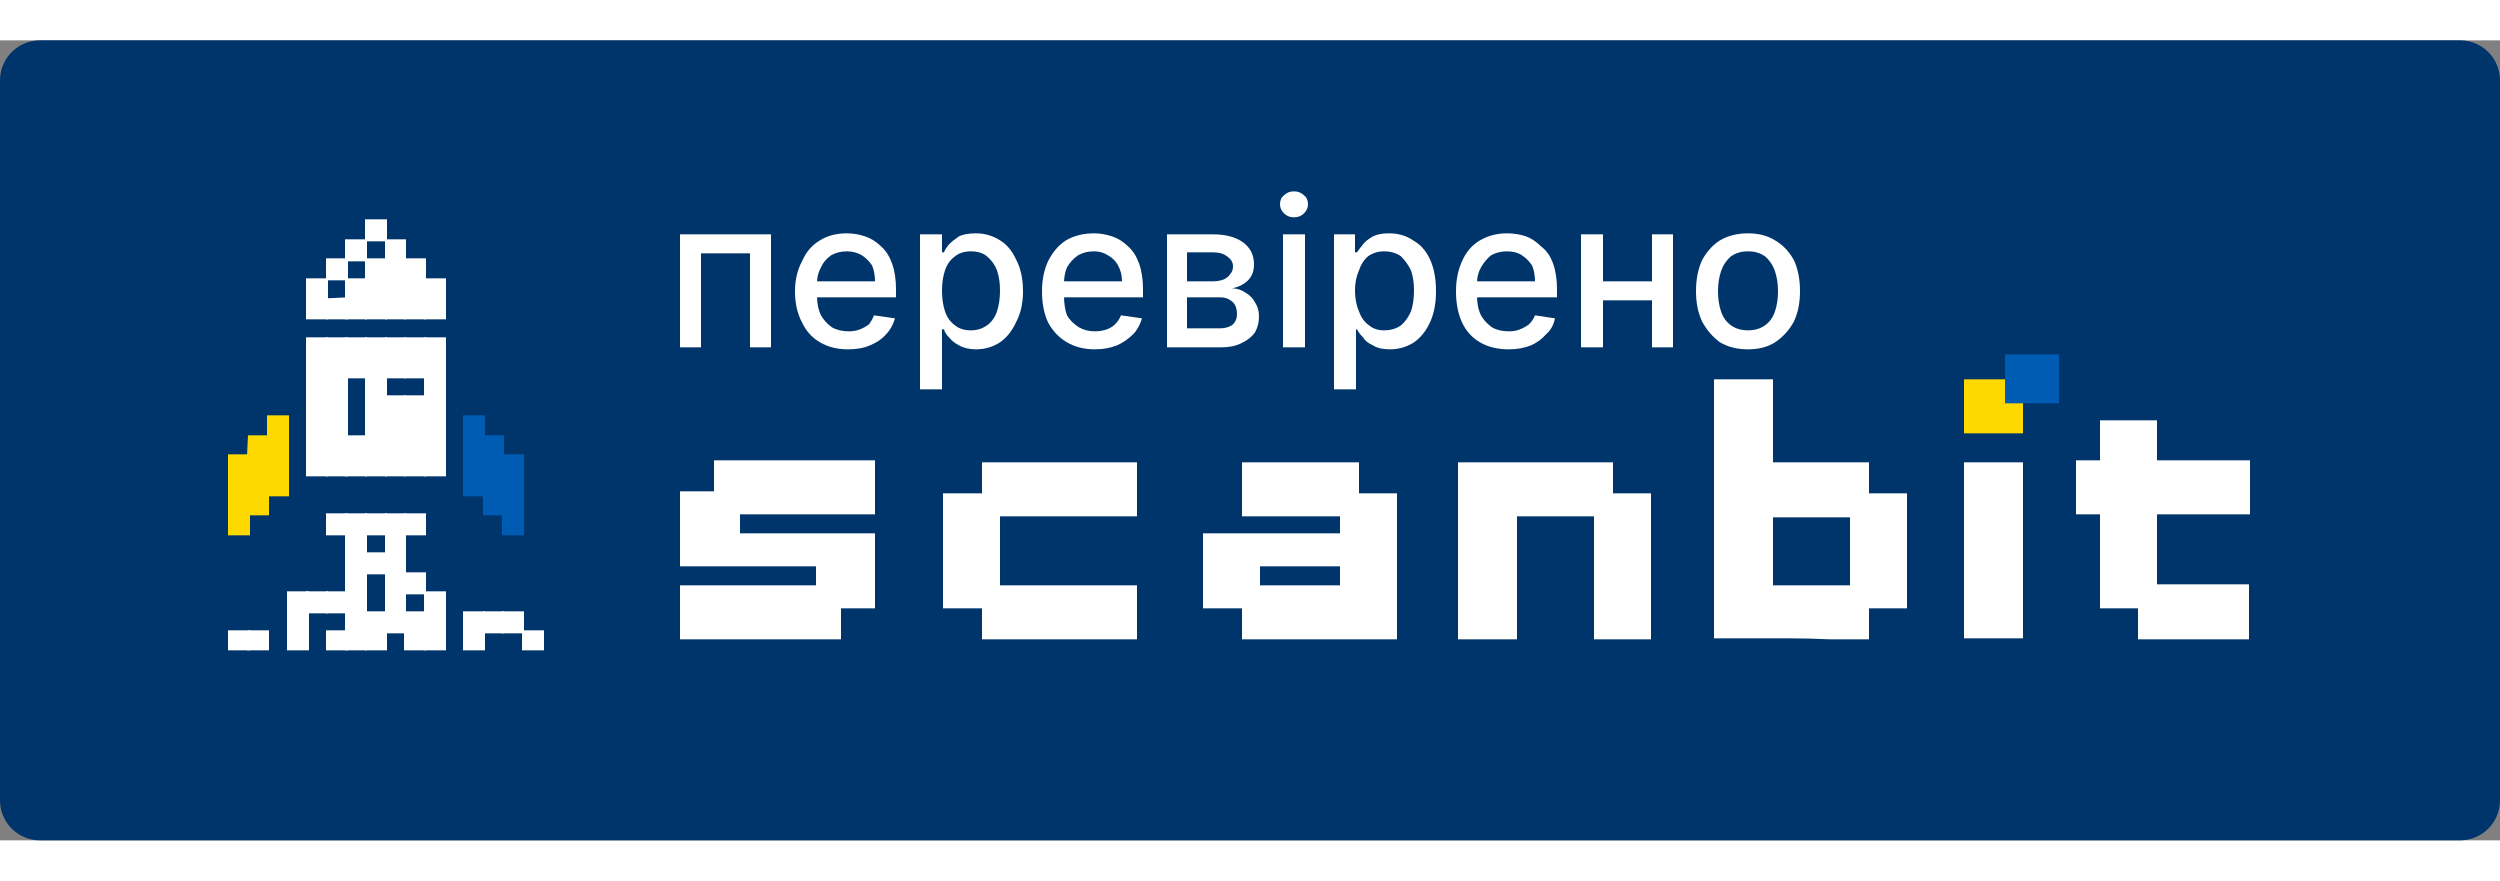 <?xml version="1.0" encoding="UTF-8"?> <svg xmlns="http://www.w3.org/2000/svg" version="1.2" viewBox="0 0 250 80" width="88" height="31"><rect x="0" y="0" width="250" height="80" fill="#808080" stroke="none"/><title>f-ua</title><defs><clipPath id="cp1"><path d="m4 0h242c2.21 0 4 1.79 4 4v72c0 2.21-1.79 4-4 4h-242c-2.21 0-4-1.79-4-4v-72c0-2.21 1.79-4 4-4z"></path></clipPath><clipPath id="cp2"><path d="m13 14h47v47h-47z"></path></clipPath><clipPath id="cp3"><path d="m68 29h157v33h-157z"></path></clipPath><clipPath id="cp4"><path d="m225 29h-157v33h157z"></path></clipPath></defs><style> .s0 { fill: #00356c } .s1 { fill: #ffffff } .s2 { fill: #fdd900 } .s3 { fill: #005cb3 } </style><g id="Clip-Path" clip-path="url(#cp1)"><g><path class="s0" d="m250 0h-250v80h250z"></path><g id="Clip-Path" clip-path="url(#cp2)"><g><path fill-rule="evenodd" class="s1" d="m30.6 23.8h2.2v2.2h-2.2z"></path><path fill-rule="evenodd" class="s1" d="m32.6 21.8h2.2v2.2h-2.2z"></path><path fill-rule="evenodd" class="s1" d="m34.5 19.9h2.2v2.2h-2.2z"></path><path fill-rule="evenodd" class="s1" d="m36.5 17.9h2.2v2.2h-2.2z"></path><path fill-rule="evenodd" class="s1" d="m42.4 25.8l2.2-0.1v2.2h-2.2z"></path><path fill-rule="evenodd" class="s1" d="m42.4 29.7h2.2v2.2h-2.2z"></path><path fill-rule="evenodd" class="s1" d="m42.4 31.6h2.2v2.2h-2.2z"></path><path fill-rule="evenodd" class="s1" d="m42.4 33.6h2.2v2.2h-2.2z"></path><path fill-rule="evenodd" class="s1" d="m42.4 35.5h2.2v2.2h-2.2z"></path><path fill-rule="evenodd" class="s1" d="m42.4 37.5h2.2v2.2h-2.2z"></path><path fill-rule="evenodd" class="s1" d="m42.4 39.5h2.2v2.1h-2.2z"></path><path fill-rule="evenodd" class="s1" d="m42.4 41.4h2.2v2.2h-2.2z"></path><path fill-rule="evenodd" class="s1" d="m42.4 23.8h2.2v2.2h-2.2z"></path><path fill-rule="evenodd" class="s1" d="m40.4 25.8l2.2-0.1v2.2h-2.2z"></path><path fill-rule="evenodd" class="s1" d="m40.4 29.7h2.2v2.2h-2.2z"></path><path fill-rule="evenodd" class="s1" d="m40.4 31.6h2.2v2.2h-2.2z"></path><path fill-rule="evenodd" class="s1" d="m40.4 35.5h2.2v2.2h-2.2z"></path><path fill-rule="evenodd" class="s1" d="m40.4 37.5h2.2v2.2h-2.2z"></path><path fill-rule="evenodd" class="s1" d="m40.4 39.5h2.2v2.1h-2.2z"></path><path fill-rule="evenodd" class="s1" d="m40.4 41.4h2.2v2.2h-2.2z"></path><path fill-rule="evenodd" class="s1" d="m40.4 23.8h2.2v2.2h-2.2z"></path><path fill-rule="evenodd" class="s1" d="m40.4 21.8h2.2v2.2h-2.2z"></path><path fill-rule="evenodd" class="s1" d="m38.5 25.8l2.1-0.1v2.2h-2.1z"></path><path fill-rule="evenodd" class="s1" d="m38.5 29.7h2.1v2.2h-2.1z"></path><path fill-rule="evenodd" class="s1" d="m38.5 31.6h2.1v2.2h-2.1z"></path><path fill-rule="evenodd" class="s1" d="m38.5 35.5h2.1v2.2h-2.1z"></path><path fill-rule="evenodd" class="s1" d="m38.5 37.5h2.1v2.2h-2.1z"></path><path fill-rule="evenodd" class="s1" d="m38.5 39.5h2.1v2.1h-2.1z"></path><path fill-rule="evenodd" class="s1" d="m38.5 41.4h2.1v2.2h-2.1z"></path><path fill-rule="evenodd" class="s1" d="m38.5 23.8h2.1v2.2h-2.1z"></path><path fill-rule="evenodd" class="s1" d="m38.5 21.8h2.1v2.2h-2.1z"></path><path fill-rule="evenodd" class="s1" d="m38.5 19.9h2.1v2.2h-2.1z"></path><path fill-rule="evenodd" class="s1" d="m36.5 25.8l2.2-0.1v2.2h-2.2z"></path><path fill-rule="evenodd" class="s1" d="m36.5 29.7h2.2v2.2h-2.2z"></path><path fill-rule="evenodd" class="s1" d="m36.5 31.6h2.2v2.2h-2.2z"></path><path fill-rule="evenodd" class="s1" d="m36.5 33.6h2.2v2.2h-2.2z"></path><path fill-rule="evenodd" class="s1" d="m36.5 35.5h2.2v2.2h-2.2z"></path><path fill-rule="evenodd" class="s1" d="m36.5 37.5h2.2v2.2h-2.2z"></path><path fill-rule="evenodd" class="s1" d="m36.5 39.5h2.2v2.1h-2.2z"></path><path fill-rule="evenodd" class="s1" d="m36.5 41.4h2.2v2.2h-2.2z"></path><path fill-rule="evenodd" class="s1" d="m38.5 47.3h2.1v2.2h-2.1z"></path><path fill-rule="evenodd" class="s1" d="m38.5 49.3h2.1v2.1h-2.1z"></path><path fill-rule="evenodd" class="s1" d="m38.5 51.2h2.1v2.2h-2.1z"></path><path fill-rule="evenodd" class="s1" d="m38.5 53.2h2.1v2.2h-2.1z"></path><path fill-rule="evenodd" class="s1" d="m40.4 53.2h2.2v2.2h-2.2z"></path><path fill-rule="evenodd" class="s1" d="m42.4 55.1h2.2v2.2h-2.2z"></path><path fill-rule="evenodd" class="s1" d="m42.4 57.1h2.2v2.2h-2.2z"></path><path fill-rule="evenodd" class="s1" d="m46.3 57.1h2.2v2.2h-2.2z"></path><path fill-rule="evenodd" class="s1" d="m50.2 57.1h2.2v2.2h-2.2z"></path><path fill-rule="evenodd" class="s1" d="m48.3 57.1h2.1v2.2h-2.1z"></path><path fill-rule="evenodd" class="s1" d="m40.4 57.1h2.2v2.2h-2.2z"></path><path fill-rule="evenodd" class="s1" d="m38.5 55.1h2.1v2.2h-2.1z"></path><path fill-rule="evenodd" class="s1" d="m38.5 57.1h2.1v2.2h-2.1z"></path><path fill-rule="evenodd" class="s1" d="m40.4 47.3h2.2v2.2h-2.2z"></path><path fill-rule="evenodd" class="s1" d="m36.5 23.8h2.2v2.2h-2.2z"></path><path fill-rule="evenodd" class="s1" d="m36.5 21.8h2.2v2.2h-2.2z"></path><path fill-rule="evenodd" class="s1" d="m34.5 25.8l2.2-0.1v2.2h-2.2z"></path><path fill-rule="evenodd" class="s1" d="m34.5 29.7h2.2v2.2h-2.2z"></path><path fill-rule="evenodd" class="s1" d="m34.5 31.6h2.2v2.2h-2.2z"></path><path fill-rule="evenodd" class="s1" d="m34.5 39.5h2.2v2.1h-2.2z"></path><path fill-rule="evenodd" class="s1" d="m34.5 41.4h2.2v2.2h-2.2z"></path><path fill-rule="evenodd" class="s1" d="m36.5 47.3h2.2v2.2h-2.2z"></path><path fill-rule="evenodd" class="s1" d="m36.5 51.2h2.2v2.2h-2.2z"></path><path fill-rule="evenodd" class="s1" d="m36.5 57.1h2.2v2.2h-2.2z"></path><path fill-rule="evenodd" class="s1" d="m34.5 23.8h2.2v2.2h-2.2z"></path><path fill-rule="evenodd" class="s1" d="m32.6 25.8l2.2-0.1v2.2h-2.2z"></path><path fill-rule="evenodd" class="s1" d="m32.6 29.7h2.2v2.2h-2.2z"></path><path fill-rule="evenodd" class="s1" d="m30.6 29.7h2.2v2.2h-2.2z"></path><path fill-rule="evenodd" class="s1" d="m32.6 31.6h2.2v2.2h-2.2z"></path><path fill-rule="evenodd" class="s1" d="m32.6 33.6h2.2v2.2h-2.2z"></path><path fill-rule="evenodd" class="s1" d="m32.6 35.5h2.2v2.2h-2.2z"></path><path fill-rule="evenodd" class="s1" d="m32.6 37.5h2.2v2.2h-2.2z"></path><path fill-rule="evenodd" class="s1" d="m32.6 39.5h2.2v2.1h-2.2z"></path><path fill-rule="evenodd" class="s1" d="m32.6 41.4h2.2v2.2h-2.2z"></path><path fill-rule="evenodd" class="s1" d="m34.5 47.3h2.2v2.2h-2.2z"></path><path fill-rule="evenodd" class="s1" d="m34.5 49.3h2.2v2.1h-2.2z"></path><path fill-rule="evenodd" class="s1" d="m34.5 51.2h2.2v2.2h-2.2z"></path><path fill-rule="evenodd" class="s1" d="m34.5 53.2h2.2v2.2h-2.2z"></path><path fill-rule="evenodd" class="s1" d="m34.5 55.1h2.2v2.2h-2.2z"></path><path fill-rule="evenodd" class="s1" d="m32.6 55.1h2.2v2.2h-2.2z"></path><path fill-rule="evenodd" class="s1" d="m30.6 55.1h2.2v2.2h-2.2z"></path><path fill-rule="evenodd" class="s1" d="m28.7 55.1h2.2v2.2h-2.2z"></path><path fill-rule="evenodd" class="s1" d="m28.7 59h2.2v2.2h-2.2z"></path><path fill-rule="evenodd" class="s1" d="m24.8 59h2.1v2.2h-2.2z"></path><path fill-rule="evenodd" class="s1" d="m22.8 59h2.2v2.2h-2.2z"></path><path fill-rule="evenodd" class="s1" d="m28.7 57.1h2.2v2.2h-2.2z"></path><path fill-rule="evenodd" class="s1" d="m34.5 57.1h2.2v2.2h-2.2z"></path><path fill-rule="evenodd" class="s1" d="m34.5 59h2.2v2.2h-2.2z"></path><path fill-rule="evenodd" class="s1" d="m36.5 59h2.2v2.2h-2.2z"></path><path fill-rule="evenodd" class="s1" d="m40.4 59h2.2v2.2h-2.2z"></path><path fill-rule="evenodd" class="s1" d="m42.4 59h2.2v2.2h-2.2z"></path><path fill-rule="evenodd" class="s1" d="m46.3 59h2.2v2.2h-2.2z"></path><path fill-rule="evenodd" class="s1" d="m52.2 59h2.2v2.2h-2.2z"></path><path fill-rule="evenodd" class="s1" d="m32.6 59h2.2v2.2h-2.2z"></path><path fill-rule="evenodd" class="s1" d="m32.6 47.3h2.2v2.2h-2.2z"></path><path fill-rule="evenodd" class="s1" d="m30.6 25.8l2.2-0.1v2.2h-2.2z"></path><path fill-rule="evenodd" class="s1" d="m30.6 31.6h2.2v2.2h-2.2z"></path><path fill-rule="evenodd" class="s1" d="m30.6 33.6h2.2v2.2h-2.2z"></path><path fill-rule="evenodd" class="s1" d="m30.6 35.5h2.2v2.2h-2.2z"></path><path fill-rule="evenodd" class="s2" d="m26.7 37.5h2.2v2.2h-2.2z"></path><path fill-rule="evenodd" class="s2" d="m26.7 39.5h2.2v2.1h-2.2z"></path><path fill-rule="evenodd" class="s2" d="m26.7 41.4h2.2v2.2h-2.2z"></path><path fill-rule="evenodd" class="s2" d="m26.7 43.4h2.2v2.2h-2.2z"></path><path fill-rule="evenodd" class="s2" d="m24.8 45.3h2.1v2.2h-2.2z"></path><path fill-rule="evenodd" class="s2" d="m22.8 47.3h2.2v2.2h-2.2z"></path><path fill-rule="evenodd" class="s2" d="m24.8 43.4h2.1v2.2h-2.2z"></path><path fill-rule="evenodd" class="s2" d="m22.8 45.3h2.2v2.2h-2.2z"></path><path fill-rule="evenodd" class="s2" d="m24.8 41.4h2.1v2.2h-2.2z"></path><path fill-rule="evenodd" class="s2" d="m22.8 43.4h2.2v2.2h-2.2z"></path><path fill-rule="evenodd" class="s2" d="m24.8 39.5h2.1v2.1h-2.2z"></path><path fill-rule="evenodd" class="s2" d="m22.8 41.4h2.2v2.2h-2.2z"></path><path fill-rule="evenodd" class="s3" d="m48.5 37.5h-2.2v2.2h2.2z"></path><path fill-rule="evenodd" class="s3" d="m48.5 39.5h-2.2v2.1h2.2z"></path><path fill-rule="evenodd" class="s3" d="m48.5 41.4h-2.2v2.2h2.2z"></path><path fill-rule="evenodd" class="s3" d="m48.5 43.4h-2.2v2.2h2.2z"></path><path fill-rule="evenodd" class="s3" d="m50.4 45.3h-2.1v2.2h2.1z"></path><path fill-rule="evenodd" class="s3" d="m52.4 47.3h-2.2v2.2h2.2z"></path><path fill-rule="evenodd" class="s3" d="m50.4 43.4h-2.1v2.2h2.1z"></path><path fill-rule="evenodd" class="s3" d="m52.4 45.3h-2.2v2.2h2.2z"></path><path fill-rule="evenodd" class="s3" d="m50.4 41.4h-2.1v2.2h2.1z"></path><path fill-rule="evenodd" class="s3" d="m52.4 43.4h-2.2v2.2h2.2z"></path><path fill-rule="evenodd" class="s3" d="m50.4 39.5h-2.1v2.1h2.1z"></path><path fill-rule="evenodd" class="s3" d="m52.4 41.4h-2.2v2.2h2.2z"></path><path fill-rule="evenodd" class="s1" d="m30.6 37.5h2.2v2.2h-2.2z"></path><path fill-rule="evenodd" class="s1" d="m30.6 39.5h2.2v2.1h-2.2z"></path><path fill-rule="evenodd" class="s1" d="m30.6 41.4h2.2v2.2h-2.2z"></path></g></g><path class="s1" d="m68 30.7v-11.3h9.1v11.3h-2.1v-9.4h-4.9v9.4z"></path><path class="s1" d="m84.8 30.9q-1.6 0-2.8-0.7-1.2-0.7-1.8-2-0.7-1.3-0.7-3.1 0-1.7 0.7-3 0.6-1.4 1.8-2.1 1.1-0.7 2.7-0.7 0.9 0 1.8 0.3 0.9 0.3 1.6 1 0.7 0.6 1.1 1.7 0.4 1.1 0.4 2.6v0.8h-8.8v-1.6h6.7q0-0.9-0.3-1.6-0.4-0.6-1-1-0.7-0.4-1.5-0.4-0.9 0-1.6 0.4-0.7 0.5-1 1.2-0.4 0.7-0.4 1.6v1.2q0 1.2 0.4 2 0.4 0.7 1.1 1.2 0.7 0.4 1.7 0.4 0.6 0 1.1-0.2 0.5-0.2 0.9-0.5 0.3-0.4 0.5-0.9l2.1 0.3q-0.3 1-0.9 1.6-0.6 0.7-1.6 1.1-0.9 0.4-2.2 0.4z"></path><path class="s1" d="m92 34.9v-15.5h2.2v1.8h0.2q0.1-0.3 0.5-0.8 0.4-0.4 1-0.8 0.6-0.3 1.7-0.3 1.3 0 2.4 0.7 1 0.6 1.6 1.9 0.7 1.3 0.7 3.2 0 1.8-0.7 3.1-0.6 1.3-1.6 2-1.1 0.7-2.4 0.7-1 0-1.7-0.4-0.6-0.3-1-0.8-0.4-0.4-0.5-0.8h-0.2v6zm2.2-9.9q0 1.2 0.3 2.1 0.3 0.9 1 1.4 0.6 0.5 1.6 0.5 0.9 0 1.6-0.5 0.7-0.5 1-1.4 0.3-0.9 0.3-2.1 0-1.1-0.3-2-0.3-0.8-1-1.4-0.6-0.5-1.6-0.5-1 0-1.6 0.5-0.7 0.5-1 1.4-0.3 0.9-0.3 2z"></path><path class="s1" d="m109.5 30.9q-1.6 0-2.8-0.7-1.2-0.7-1.9-2-0.6-1.3-0.6-3.1 0-1.7 0.6-3 0.7-1.4 1.8-2.1 1.2-0.7 2.8-0.7 0.9 0 1.8 0.3 0.9 0.3 1.6 1 0.7 0.6 1.1 1.7 0.4 1.1 0.4 2.6v0.8h-8.9v-1.6h6.8q0-0.9-0.4-1.6-0.3-0.6-1-1-0.6-0.4-1.4-0.4-0.9 0-1.6 0.4-0.7 0.5-1.1 1.2-0.3 0.7-0.3 1.6v1.2q0 1.2 0.3 2 0.4 0.7 1.2 1.2 0.7 0.4 1.6 0.4 0.6 0 1.2-0.2 0.5-0.2 0.8-0.5 0.4-0.4 0.6-0.9l2.1 0.3q-0.3 1-0.9 1.6-0.7 0.7-1.6 1.1-1 0.4-2.2 0.4z"></path><path class="s1" d="m116.7 30.7v-11.3h4.6q1.9 0 3 0.8 1.1 0.8 1.1 2.2 0 1-0.6 1.6-0.6 0.6-1.6 0.8 0.7 0 1.3 0.4 0.7 0.4 1 1 0.4 0.6 0.4 1.4 0 0.9-0.4 1.6-0.5 0.7-1.4 1.1-0.8 0.4-2 0.4zm2-1.9h3.3q0.8 0 1.3-0.4 0.4-0.4 0.4-1 0-0.8-0.4-1.2-0.5-0.5-1.3-0.5h-3.3zm0-4.7h2.6q0.6 0 1.1-0.2 0.4-0.2 0.6-0.5 0.3-0.3 0.3-0.8 0-0.6-0.6-1-0.5-0.4-1.4-0.4h-2.6z"></path><path class="s1" d="m128.3 30.7v-11.3h2.2v11.3zm1.1-13q-0.6 0-1-0.4-0.4-0.4-0.4-0.9 0-0.6 0.4-0.9 0.4-0.4 1-0.4 0.6 0 1 0.4 0.4 0.3 0.4 0.9 0 0.5-0.4 0.9-0.4 0.4-1 0.4z"></path><path class="s1" d="m133.4 34.9v-15.5h2.1v1.8h0.2q0.2-0.3 0.6-0.8 0.3-0.4 1-0.8 0.6-0.3 1.6-0.3 1.4 0 2.4 0.7 1.1 0.6 1.7 1.9 0.6 1.3 0.6 3.2 0 1.8-0.6 3.1-0.6 1.3-1.6 2-1.1 0.7-2.4 0.7-1.1 0-1.7-0.4-0.7-0.3-1-0.8-0.4-0.4-0.6-0.8h-0.1v6zm2.1-9.9q0 1.2 0.4 2.1 0.3 0.9 1 1.4 0.6 0.5 1.5 0.5 1 0 1.7-0.5 0.6-0.5 1-1.4 0.3-0.9 0.3-2.1 0-1.1-0.3-2-0.4-0.8-1-1.4-0.7-0.5-1.7-0.5-0.9 0-1.6 0.5-0.6 0.5-0.9 1.4-0.4 0.9-0.4 2z"></path><path class="s1" d="m150.9 30.9q-1.7 0-2.9-0.7-1.2-0.7-1.8-2-0.6-1.3-0.6-3.1 0-1.7 0.6-3 0.6-1.4 1.8-2.1 1.2-0.7 2.7-0.7 1 0 1.9 0.3 0.8 0.3 1.5 1 0.8 0.6 1.2 1.7 0.4 1.1 0.4 2.6v0.8h-8.9v-1.6h6.7q0-0.9-0.3-1.6-0.4-0.6-1-1-0.6-0.4-1.5-0.4-0.9 0-1.6 0.4-0.6 0.5-1 1.2-0.4 0.7-0.4 1.6v1.2q0 1.2 0.4 2 0.4 0.7 1.1 1.2 0.7 0.4 1.7 0.4 0.6 0 1.1-0.2 0.5-0.2 0.9-0.5 0.4-0.4 0.6-0.9l2 0.3q-0.2 1-0.9 1.6-0.6 0.7-1.5 1.1-1 0.4-2.2 0.4z"></path><path class="s1" d="m165.7 24.1v1.9h-6.1v-1.9zm-5.4-4.7v11.3h-2.2v-11.3zm7 0v11.3h-2.1v-11.3z"></path><path class="s1" d="m174.8 30.9q-1.6 0-2.8-0.7-1.1-0.8-1.8-2.1-0.6-1.3-0.6-3 0-1.8 0.6-3.1 0.7-1.3 1.8-2 1.2-0.7 2.8-0.7 1.6 0 2.7 0.7 1.2 0.7 1.9 2 0.6 1.3 0.6 3.1 0 1.7-0.6 3-0.7 1.3-1.9 2.1-1.1 0.7-2.7 0.7zm0-1.9q1 0 1.7-0.5 0.7-0.5 1-1.4 0.3-0.9 0.3-2 0-1.1-0.3-2-0.3-0.9-1-1.5-0.7-0.5-1.7-0.5-1 0-1.7 0.5-0.7 0.6-1 1.5-0.3 0.9-0.3 2 0 1.1 0.3 2 0.3 0.9 1 1.4 0.7 0.5 1.7 0.5z"></path><g id="Clip-Path" clip-path="url(#cp3)"><g><g id="Clip-Path" clip-path="url(#cp4)"><g><path class="s1" d="m87.5 42v5.4h-13.5v1.9q3.2 0 6.8 0 3.5 0 6.7 0v7.5h-3.4v3.1h-16.1v-5.4h13.6v-1.9h-13.6v-7.5h3.4v-3.1z"></path><path class="s1" d="m113.7 42.2v5.4h-13.7v6.9h13.7v5.4h-15.5v-3.1h-3.9v-11.5h3.9v-3.1z"></path><path class="s1" d="m135.9 42.2v3.1h3.8v14.6h-15.5v-3.1h-3.9v-7.5h13.7v-1.7h-9.8v-5.4zm-1.9 10.4h-8v1.9h8z"></path><path class="s1" d="m161.3 42.2v3.1h3.8v14.6h-5.7v-12.3h-7.7v12.3h-5.9v-17.7z"></path><path class="s1" d="m177.3 33.9v8.3h9.6v3.1h3.8v11.5h-3.8v3.1q-1.8 0-3.9 0-2.1-0.1-3.9-0.1h-7.7v-25.9zm0 20.6h7.7v-6.8h-7.7z"></path><path fill-rule="evenodd" class="s1" d="m202.3 59.8v-17.6h-5.9v17.6z"></path><path class="s2" d="m202.3 33.9v5.4h-5.9v-5.4z"></path><path class="s3" d="m205.9 31.4h-5.4v4.9h5.4z"></path><path fill-rule="evenodd" class="s1" d="m225 42h-9.3v-4h-5.7v4h-2.4v5.4h2.4v9.4h3.8v3.1h11.1v-5.5h-9.2v-7h1.2 8.1z"></path></g></g></g></g></g></g></svg> 